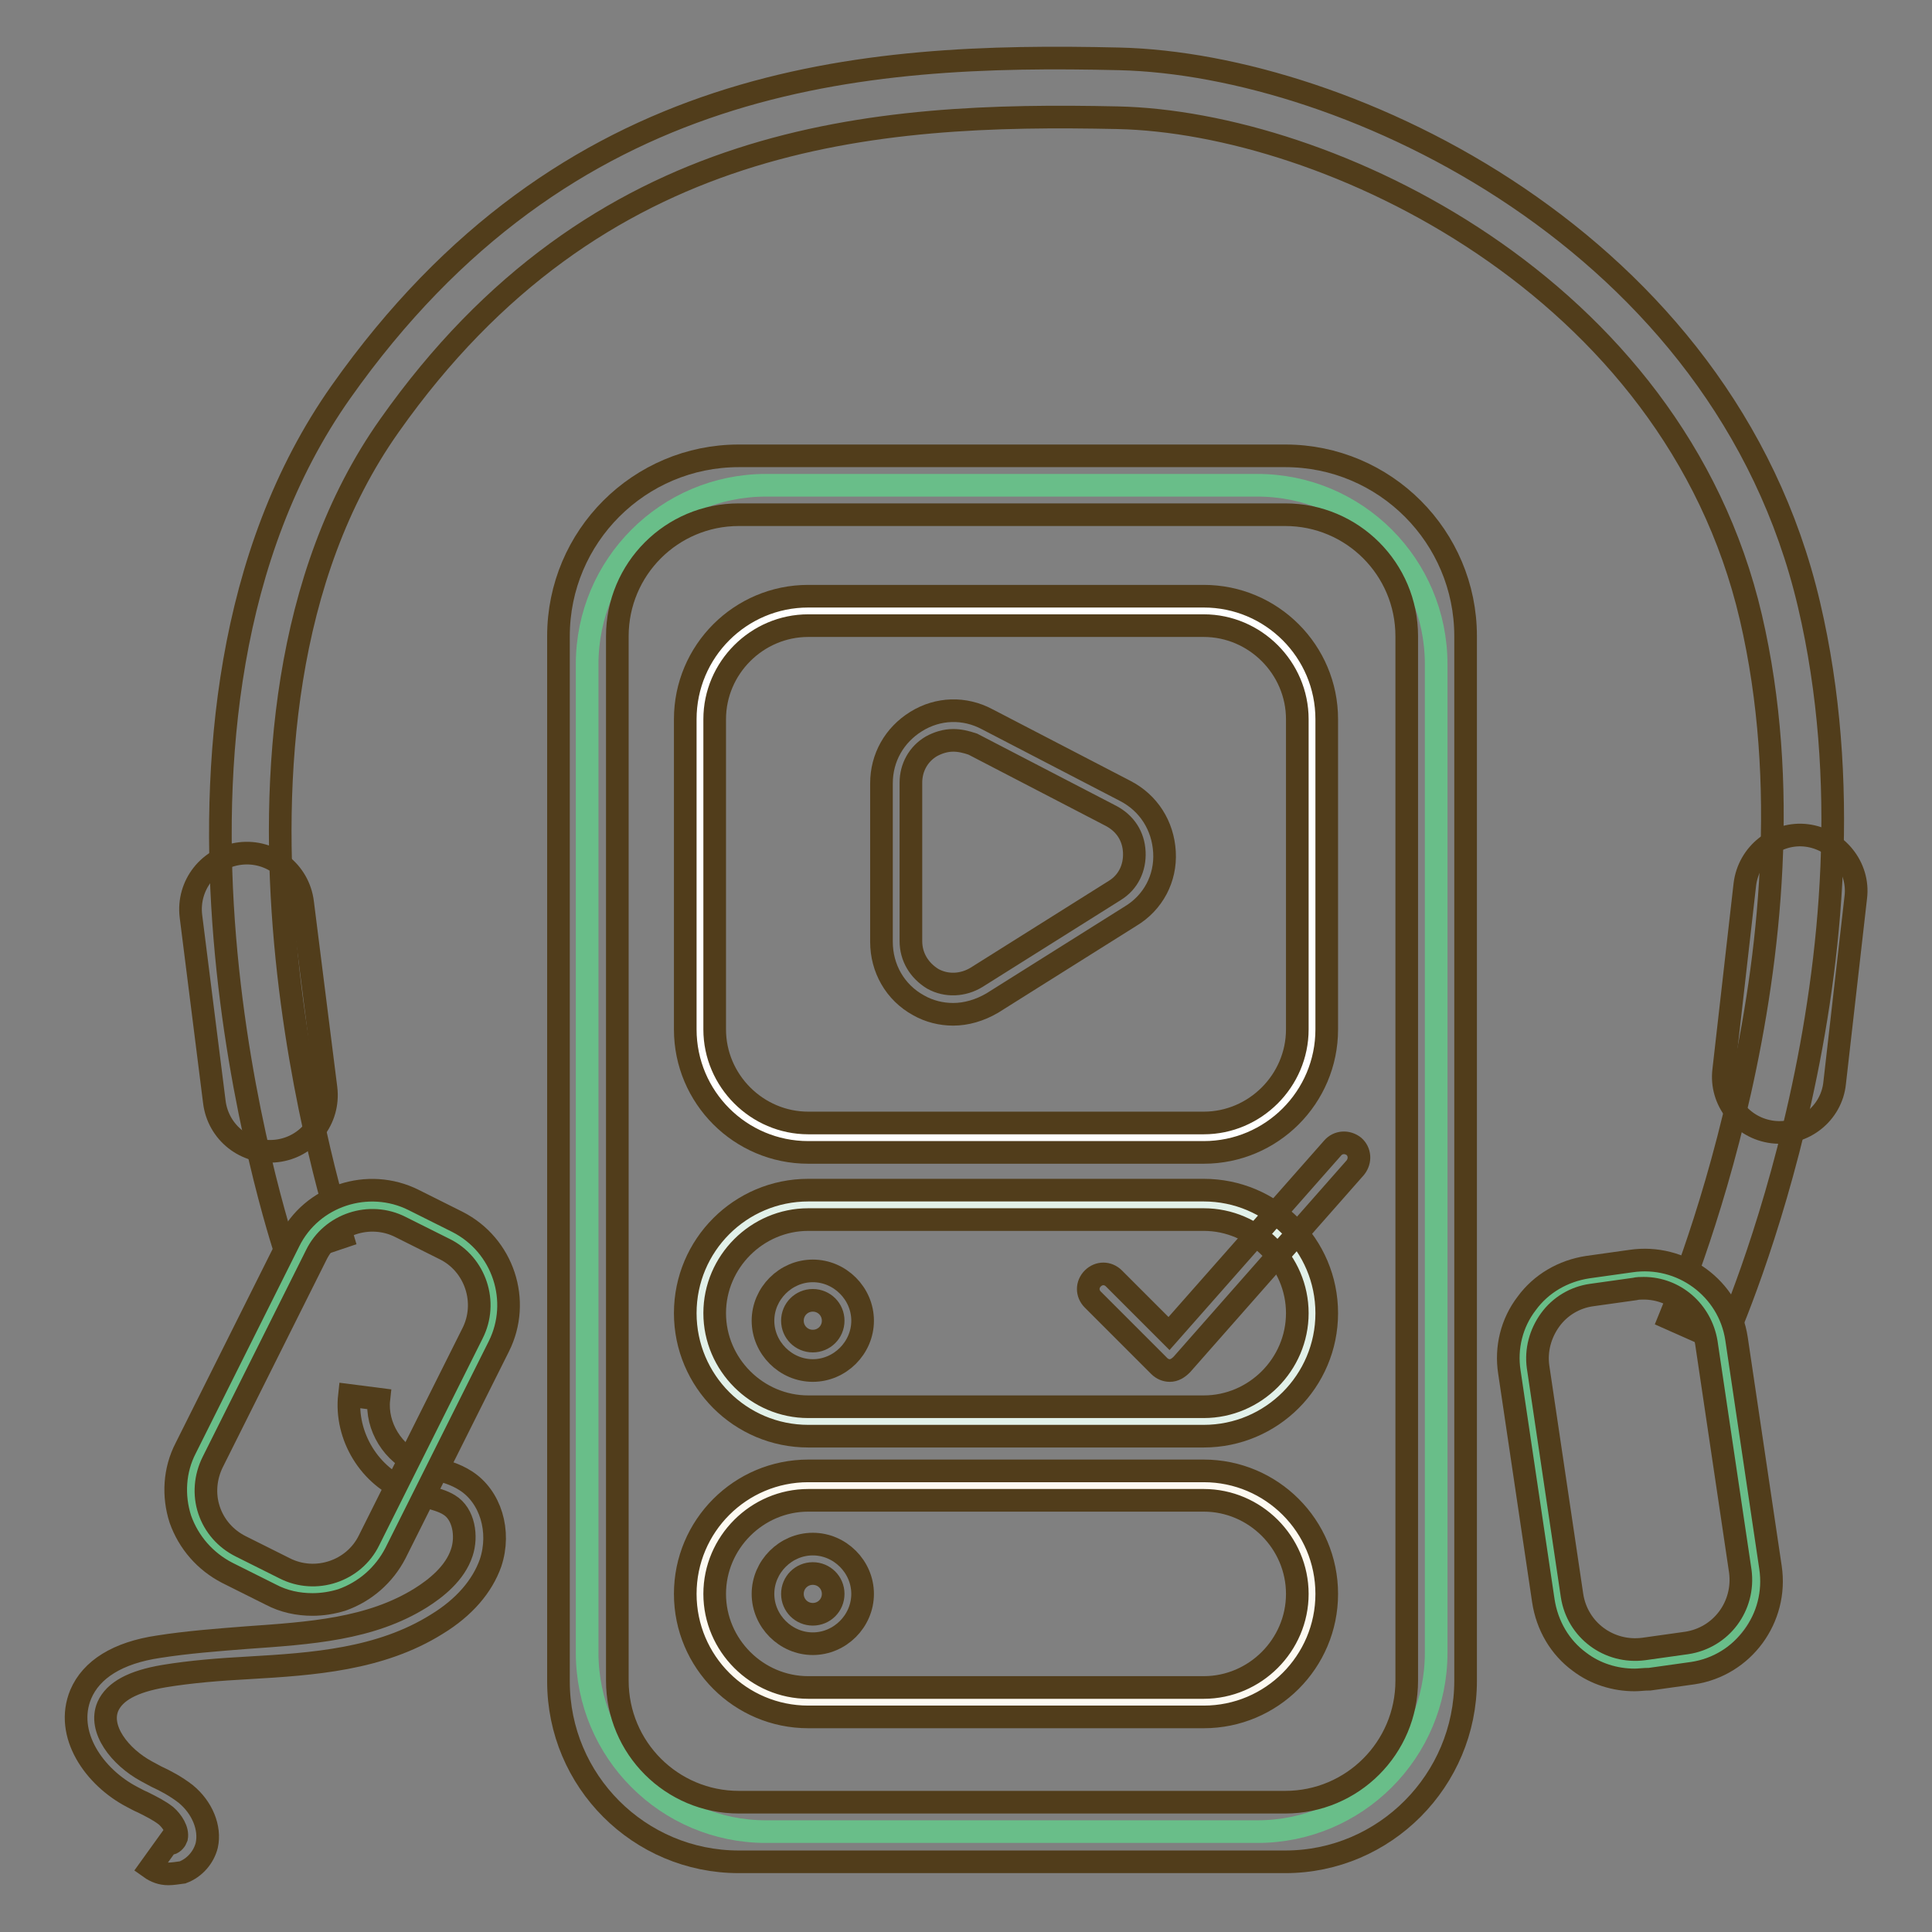 <?xml version="1.0" encoding="utf-8"?>
<!-- Svg Vector Icons : http://www.onlinewebfonts.com/icon -->
<!DOCTYPE svg PUBLIC "-//W3C//DTD SVG 1.1//EN" "http://www.w3.org/Graphics/SVG/1.1/DTD/svg11.dtd">
<svg version="1.1" xmlns="http://www.w3.org/2000/svg" xmlns:xlink="http://www.w3.org/1999/xlink" x="0px" y="0px" viewBox="0 0 256 256" enable-background="new 0 0 256 256" xml:space="preserve">
<rect x="0" y="0" width="256" height="256" fill="#808080" stroke="none"/>
<g> <path stroke-width="3" fill-opacity="0" stroke="#69be89"  d="M166.6,242.7h-65.1c-13.1,0-23.7-10.6-23.7-23.7V88c0-13.1,10.6-23.7,23.7-23.7h65.1 c13.1,0,23.7,10.6,23.7,23.7V219C190.3,232.1,179.7,242.7,166.6,242.7L166.6,242.7z"/> <path stroke-width="3" fill-opacity="0" stroke="#513d1b"  d="M170.3,246.7H97.9c-13.2,0-23.9-10.7-23.9-23.9V84.3c0-13.2,10.7-23.9,23.9-23.9h72.4 c13.2,0,23.9,10.7,23.9,23.9v138.4C194.2,235.9,183.5,246.7,170.3,246.7z M97.9,68.2c-8.9,0-16.1,7.2-16.1,16.1v138.4 c0,8.9,7.2,16.1,16.1,16.1h72.4c8.9,0,16.1-7.2,16.1-16.1V84.3c0-8.9-7.2-16.1-16.1-16.1H97.9z"/> <path stroke-width="3" fill-opacity="0" stroke="#513d1b"  d="M228.4,177.9l-7.2-3.2c0.2-0.5,21.1-48.7,10.8-92.9c-10.3-44.1-56.2-65.6-83.9-66.2 c-32.3-0.7-69,1.8-96.5,40.8c-28.3,40-6.4,106.8-6.2,107.5l-7.4,2.5c-1-2.9-23.3-71.3,7.2-114.5C75,9.7,114.1,7,148.3,7.8 c30.2,0.7,80.1,24.1,91.4,72.3C250.7,126.9,229.4,175.8,228.4,177.9z"/> <path stroke-width="3" fill-opacity="0" stroke="#69be89"  d="M221.7,220l-1.4,0.2c-6.8,1-13.2-3.7-14.2-10.5l-3.9-26c-1-6.8,3.7-13.2,10.5-14.2l1.4-0.2 c6.8-1,13.2,3.7,14.2,10.5l3.9,26C233.2,212.6,228.5,218.9,221.7,220z"/> <path stroke-width="3" fill-opacity="0" stroke="#513d1b"  d="M216.6,222.6c-2.6,0-5.2-0.8-7.3-2.4c-2.6-1.9-4.3-4.8-4.8-8.1l-4.5-30.3c-0.5-3.2,0.3-6.5,2.3-9.1 c1.9-2.6,4.8-4.3,8.1-4.8l5.7-0.8c6.7-1,13,3.6,14,10.3l4.5,30.3c1,6.7-3.6,13-10.3,14l-5.7,0.8 C217.8,222.5,217.2,222.6,216.6,222.6L216.6,222.6z M217.8,170.7c-0.4,0-0.8,0-1.2,0.1l-5.7,0.8c-2.2,0.3-4.2,1.5-5.5,3.3 c-1.3,1.8-1.9,4-1.6,6.2l4.5,30.3c0.7,4.6,4.9,7.7,9.5,7.1l5.7-0.8c4.6-0.7,7.7-4.9,7.1-9.5l-4.5-30.3 C225.4,173.7,221.9,170.7,217.8,170.7L217.8,170.7z M36.7,152.5c-4.1,0.5-7.8-2.4-8.3-6.5l-3.1-24.6c-0.5-4.1,2.4-7.8,6.5-8.3 c4.1-0.5,7.8,2.4,8.3,6.5l3.1,24.6C43.7,148.3,40.8,152,36.7,152.5L36.7,152.5z M234.9,150c-4.1-0.5-7-4.2-6.5-8.2l2.8-24.6 c0.5-4.1,4.2-7,8.2-6.5s7,4.2,6.5,8.2l-2.8,24.6C242.7,147.5,239,150.5,234.9,150z"/> <path stroke-width="3" fill-opacity="0" stroke="#ffffff"  d="M161.2,150.7h-55.8c-7,0-12.6-5.7-12.6-12.6V93.6c0-7,5.7-12.6,12.6-12.6h55.8c7,0,12.6,5.7,12.6,12.6v44.5 C173.9,145,168.2,150.7,161.2,150.7z"/> <path stroke-width="3" fill-opacity="0" stroke="#513d1b"  d="M159.5,152.7h-52.4c-9,0-16.3-7.3-16.3-16.3V95.3c0-9,7.3-16.3,16.3-16.3h52.4c9,0,16.3,7.3,16.3,16.3v41.1 C175.8,145.4,168.5,152.7,159.5,152.7z M107.1,82.9c-6.8,0-12.4,5.6-12.4,12.4v41.1c0,6.8,5.6,12.4,12.4,12.4h52.4 c6.8,0,12.4-5.6,12.4-12.4V95.3c0-6.8-5.6-12.4-12.4-12.4H107.1z"/> <path stroke-width="3" fill-opacity="0" stroke="#e2f1e9"  d="M159.5,188.3h-52.4c-7.9,0-14.4-6.5-14.4-14.4c0-7.9,6.5-14.4,14.4-14.4h52.4c7.9,0,14.4,6.5,14.4,14.4 S167.4,188.3,159.5,188.3z"/> <path stroke-width="3" fill-opacity="0" stroke="#513d1b"  d="M159.5,190.3h-52.4c-9,0-16.3-7.3-16.3-16.3c0-9,7.3-16.3,16.3-16.3h52.4c9,0,16.3,7.3,16.3,16.3 C175.8,183,168.5,190.3,159.5,190.3z M107.1,161.6c-6.8,0-12.4,5.6-12.4,12.4c0,6.8,5.6,12.4,12.4,12.4h52.4 c6.8,0,12.4-5.6,12.4-12.4c0-6.8-5.6-12.4-12.4-12.4H107.1z"/> <path stroke-width="3" fill-opacity="0" stroke="#fdfaf2"  d="M160.5,225.6h-54.3c-7.4,0-13.4-6-13.4-13.4v-1.9c0-7.4,6-13.4,13.4-13.4h54.3c7.4,0,13.4,6,13.4,13.4v1.9 C173.9,219.5,167.8,225.6,160.5,225.6z"/> <path stroke-width="3" fill-opacity="0" stroke="#513d1b"  d="M159.5,227.5h-52.4c-9,0-16.3-7.3-16.3-16.3c0-9,7.3-16.3,16.3-16.3h52.4c9,0,16.3,7.3,16.3,16.3 C175.8,220.2,168.5,227.5,159.5,227.5z M107.1,198.8c-6.8,0-12.4,5.6-12.4,12.4c0,6.8,5.6,12.4,12.4,12.4h52.4 c6.8,0,12.4-5.6,12.4-12.4c0-6.8-5.6-12.4-12.4-12.4H107.1z M22.3,248.3c-0.9,0-1.7-0.3-2.4-0.8l2.3-3.2c0.1,0.1,0.2,0,0.4,0 c0.4-0.1,0.7-0.5,0.8-0.8c0.2-1-0.6-2.2-1.4-2.9c-0.9-0.7-1.9-1.2-3.1-1.8c-0.5-0.2-1-0.5-1.4-0.7c-5-2.6-9-8.3-6.8-13.6 c1.4-3.3,4.9-5.5,10.3-6.3c3.8-0.6,7.8-0.9,11.6-1.2c8.5-0.6,16.5-1.1,23.2-5.3c1.9-1.2,4.5-3.2,5.4-6c0.7-2.1,0.3-5.1-1.7-6.3 c-0.8-0.5-1.9-0.8-3-1.1c-0.8-0.2-1.6-0.4-2.4-0.7c-5.1-1.9-8.4-7.3-7.8-12.7l3.9,0.5c-0.4,3.6,1.9,7.3,5.3,8.6 c0.6,0.2,1.3,0.4,2,0.6c1.3,0.3,2.8,0.7,4.2,1.6c3.3,2.1,4.7,6.7,3.3,10.9c-1.1,3.1-3.5,5.9-7.1,8.1c-7.5,4.7-16.4,5.3-25,5.8 c-3.7,0.2-7.6,0.5-11.2,1.1c-4.1,0.7-6.5,2-7.4,4c-1.3,3,1.6,6.7,5.1,8.6c0.4,0.2,0.9,0.5,1.3,0.7c1.3,0.6,2.6,1.3,3.9,2.3 c2.2,1.8,3.3,4.5,2.8,6.8c-0.4,1.6-1.6,3-3.2,3.6C23.4,248.2,22.9,248.3,22.3,248.3z"/> <path stroke-width="3" fill-opacity="0" stroke="#513d1b"  d="M126.3,134.4c-1.6,0-3.2-0.4-4.6-1.2c-3.1-1.7-4.9-4.9-4.9-8.4v-21c0-3.4,1.7-6.4,4.6-8.2s6.4-1.9,9.4-0.3 l18.3,9.5c3.1,1.6,5,4.6,5.2,8.1c0.2,3.5-1.5,6.7-4.5,8.5l-18.3,11.5C129.8,133.9,128,134.4,126.3,134.4z M126.3,98.1 c-1,0-2,0.3-2.9,0.8c-1.7,1-2.7,2.8-2.7,4.8v21c0,2.1,1.1,3.9,2.9,5c1.8,1,4,0.9,5.8-0.2l18.3-11.5c1.8-1.1,2.7-3,2.6-5.1 c-0.1-2.1-1.2-3.8-3.1-4.8l-18.3-9.5C128,98.3,127.2,98.1,126.3,98.1z"/> <path stroke-width="3" fill-opacity="0" stroke="#513d1b"  d="M155,181.6c-0.5,0-1-0.2-1.4-0.6l-8.8-8.8c-0.8-0.8-0.8-2,0-2.8c0.8-0.8,2-0.8,2.8,0l7.3,7.3l21.7-24.6 c0.7-0.8,1.9-0.9,2.8-0.2c0.8,0.7,0.9,1.9,0.2,2.8l-23,26.1C156.1,181.3,155.6,181.6,155,181.6C155,181.6,155,181.6,155,181.6z"/> <path stroke-width="3" fill-opacity="0" stroke="#513d1b"  d="M107.7,181.6c-3.6,0-6.6-3-6.6-6.6s3-6.6,6.6-6.6c3.6,0,6.6,3,6.6,6.6S111.3,181.6,107.7,181.6z  M107.7,172.3c-1.5,0-2.7,1.2-2.7,2.7c0,1.5,1.2,2.7,2.7,2.7c1.5,0,2.7-1.2,2.7-2.7C110.4,173.5,109.2,172.3,107.7,172.3z"/> <path stroke-width="3" fill-opacity="0" stroke="#513d1b"  d="M107.7,217.8c-3.6,0-6.6-3-6.6-6.6s3-6.6,6.6-6.6c3.6,0,6.6,3,6.6,6.6S111.3,217.8,107.7,217.8z  M107.7,208.5c-1.5,0-2.7,1.2-2.7,2.7s1.2,2.7,2.7,2.7c1.5,0,2.7-1.2,2.7-2.7S109.2,208.5,107.7,208.5z"/> <path stroke-width="3" fill-opacity="0" stroke="#69be89"  d="M36.6,209.4l-5.3-2.6c-5.2-2.6-7.3-9-4.7-14.2l13.5-27c2.6-5.2,9-7.3,14.2-4.7l5.3,2.6 c5.2,2.6,7.3,9,4.7,14.2l-13.5,27C48.1,209.9,41.8,212,36.6,209.4z"/> <path stroke-width="3" fill-opacity="0" stroke="#513d1b"  d="M41.4,212.6c-1.9,0-3.8-0.4-5.5-1.3l-5.8-2.9c-2.9-1.5-5.1-4-6.2-7.1c-1-3.1-0.8-6.5,0.7-9.4l13.7-27.4 c3-6.1,10.5-8.5,16.5-5.5l5.8,2.9c6.1,3.1,8.5,10.5,5.5,16.5l-13.7,27.4c-1.5,2.9-4,5.1-7.1,6.2C44,212.4,42.7,212.6,41.4,212.6z  M37.7,207.8c4.1,2.1,9.2,0.4,11.2-3.7l13.7-27.4c2.1-4.1,0.4-9.2-3.7-11.2l-5.8-2.9c-4.1-2.1-9.2-0.4-11.2,3.7l-13.7,27.4 c-1,2-1.2,4.3-0.5,6.4c0.7,2.1,2.2,3.8,4.2,4.8L37.7,207.8z"/></g>
</svg>
